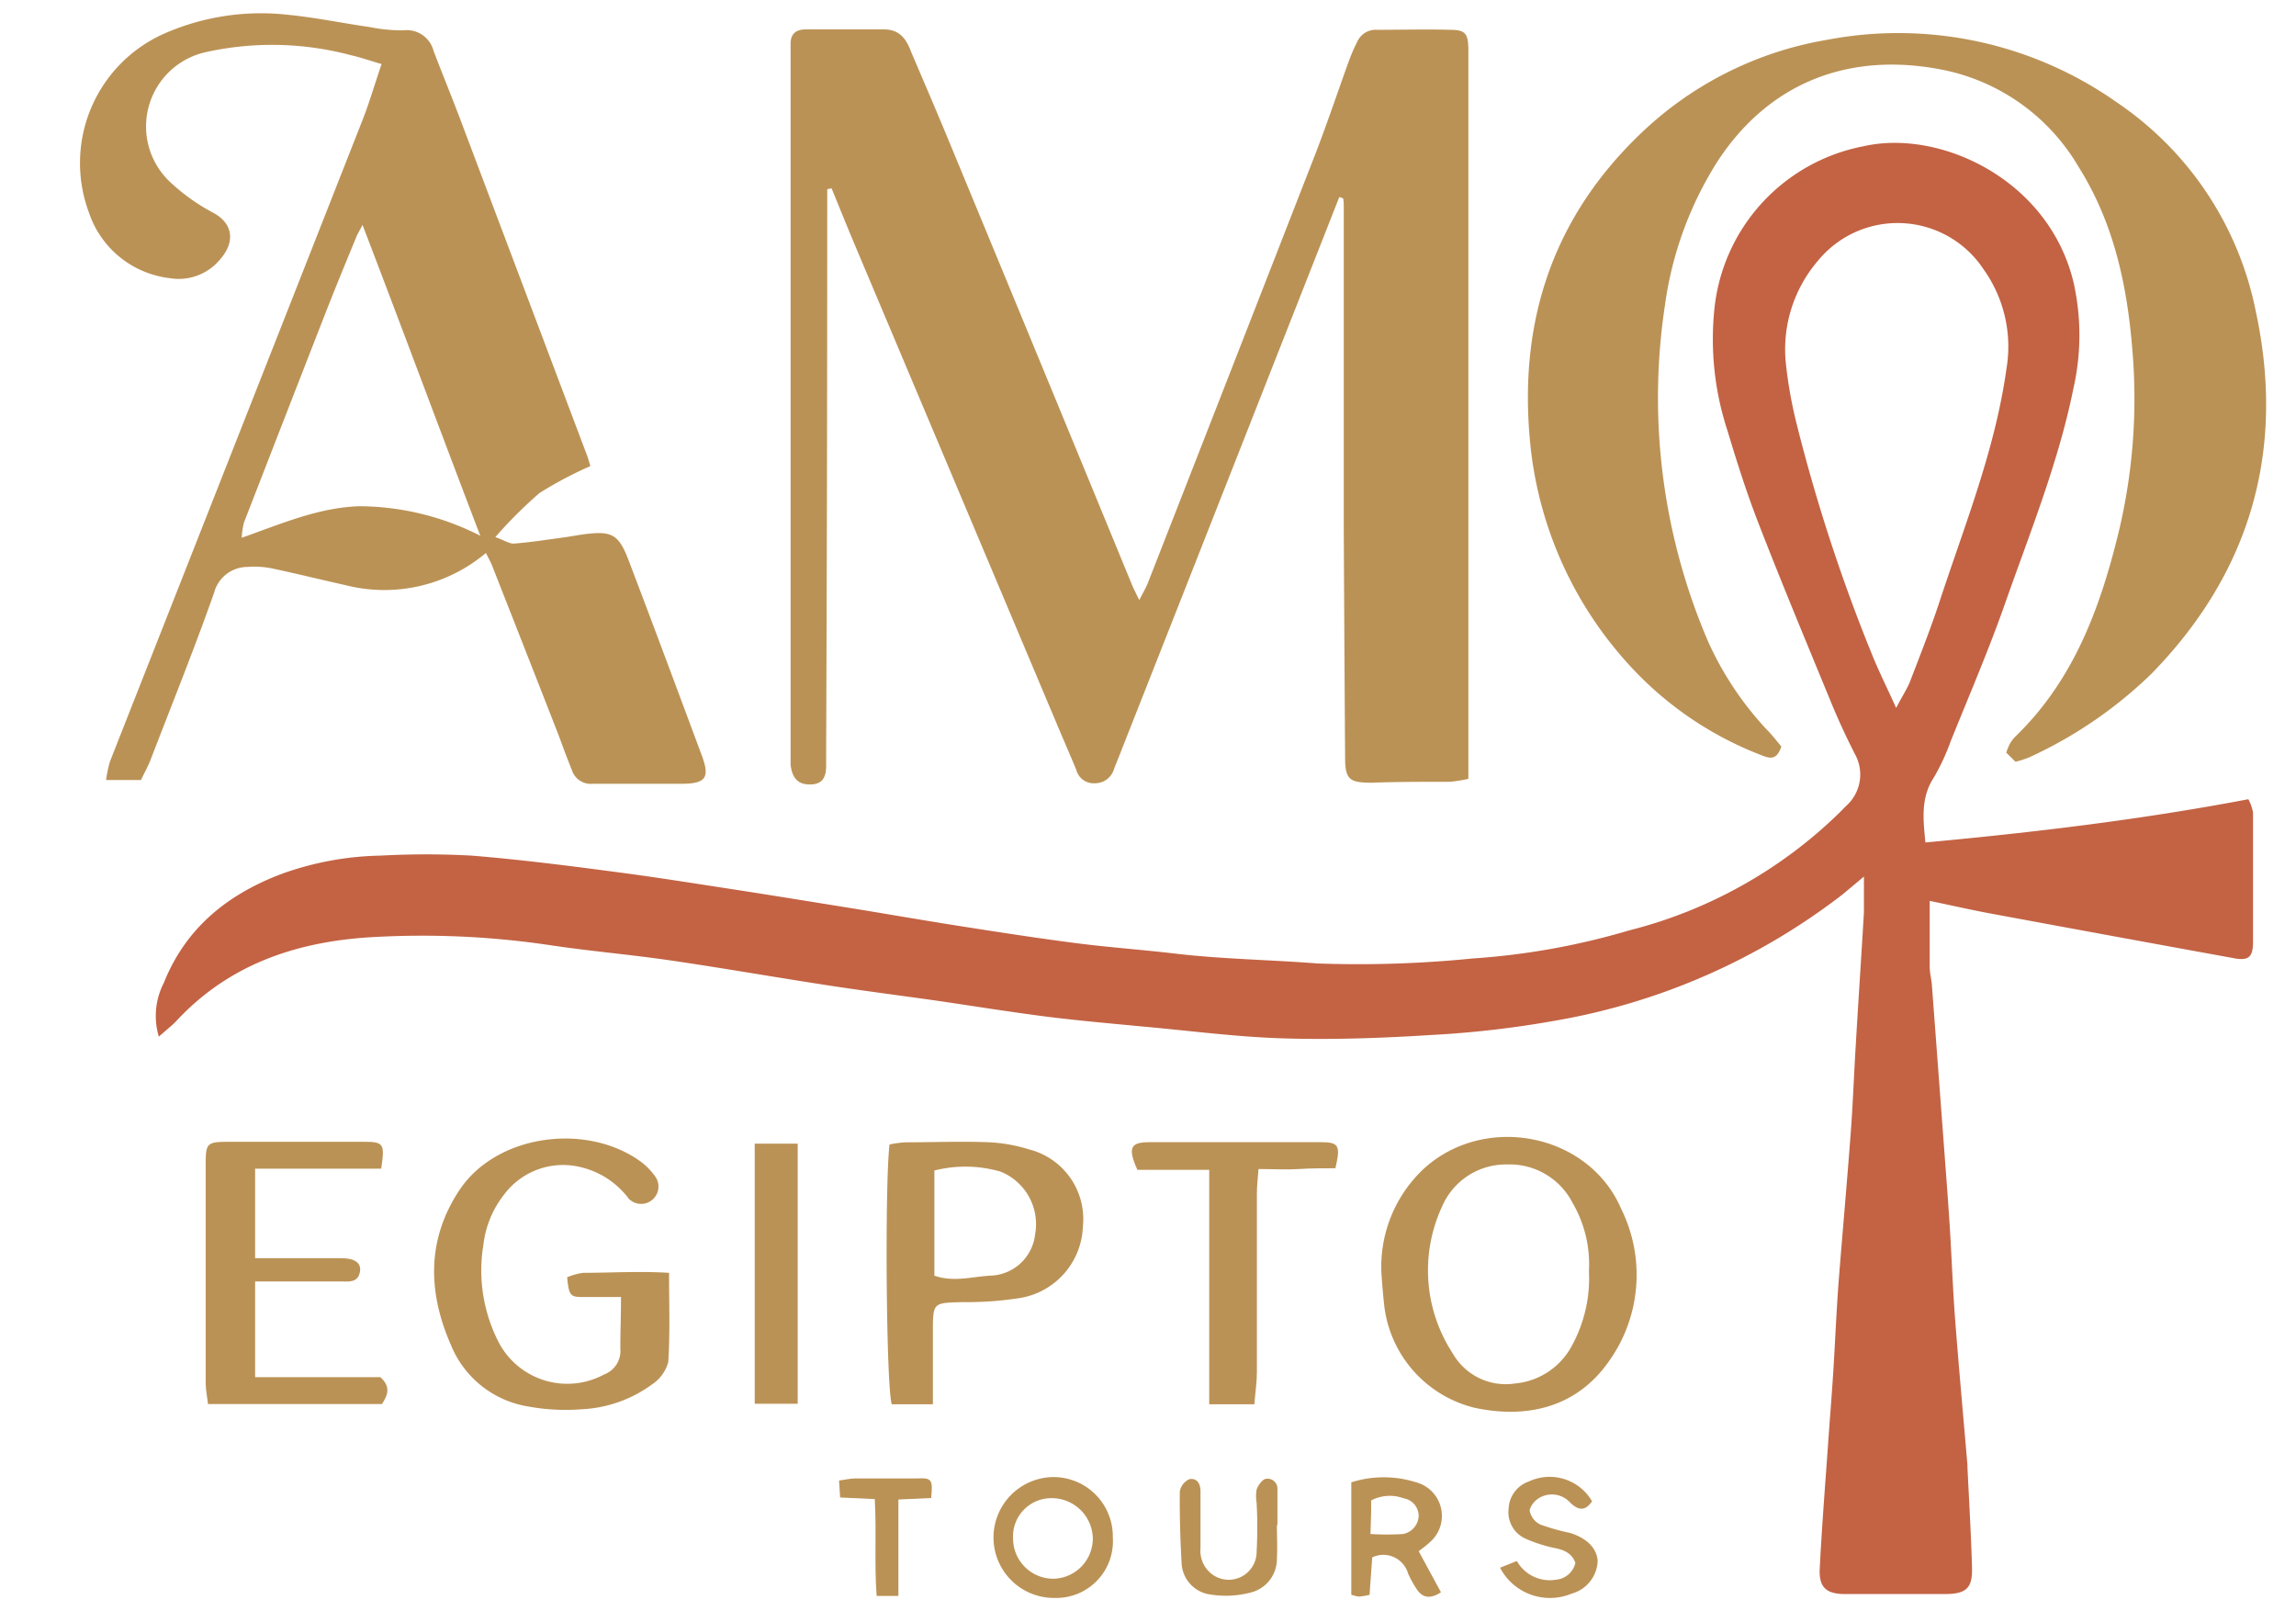 <?xml version="1.0" encoding="UTF-8"?>
<svg xmlns="http://www.w3.org/2000/svg" id="Layer_1" data-name="Layer 1" viewBox="0 0 171 120">
  <defs>
    <style>.cls-1{fill:#c36344;}.cls-2{fill:#bb9255;}</style>
  </defs>
  <title>Artboard 1</title>
  <path class="cls-1" d="M11.83,77.2a5.36,5.36,0,0,1,.37-4c1.65-4.14,4.81-6.64,8.86-8.15a22.84,22.84,0,0,1,7.27-1.33,61.87,61.87,0,0,1,6.81,0c3.56.29,7.11.74,10.66,1.21,3.16.41,6.3.92,9.45,1.4,2.88.45,5.76.92,8.63,1.38,2.55.42,5.09.86,7.64,1.26,2.88.45,5.76.9,8.65,1.27,2.4.31,4.82.48,7.22.76,3.57.43,7.16.47,10.73.75a85.53,85.53,0,0,0,11.55-.37,53.53,53.53,0,0,0,11.66-2.09A34.5,34.5,0,0,0,137,60.52l.46-.47a3.13,3.13,0,0,0,.68-3.91c-.6-1.18-1.16-2.38-1.67-3.6-1.84-4.48-3.71-8.95-5.46-13.46-.9-2.3-1.65-4.67-2.35-7a21.84,21.84,0,0,1-1-8.82,13.77,13.77,0,0,1,11.14-12.37c5.66-1.29,13.78,2.45,15.63,10.13a17.87,17.87,0,0,1,0,7.87c-1.11,5.52-3.23,10.73-5.08,16-1.22,3.48-2.68,6.87-4.06,10.29a16.16,16.16,0,0,1-1.25,2.7c-1,1.52-.81,3.12-.64,4.86,8.07-.75,16-1.69,24.05-3.22a3.18,3.18,0,0,1,.35,1c0,3.21,0,6.43,0,9.64,0,1.14-.36,1.4-1.42,1.2q-8.91-1.62-17.81-3.27c-1.61-.29-3.2-.66-4.85-1,0,1.75,0,3.34,0,4.92,0,.44.12.87.16,1.31q.5,6.68,1,13.36c.12,1.59.24,3.18.34,4.78.14,2.26.22,4.52.39,6.77.28,3.63.61,7.25.92,10.87a.88.88,0,0,1,0,.16c.12,2.48.27,5,.34,7.45.05,1.53-.4,2-2,2-2.49,0-5,0-7.48,0-1.39,0-1.94-.52-1.86-1.92.16-3.14.41-6.27.63-9.4.12-1.71.26-3.41.37-5.12.14-2.2.23-4.41.39-6.61.29-3.73.63-7.46.91-11.2.17-2.25.25-4.52.39-6.77.19-3.25.41-6.5.6-9.75,0-.76,0-1.52,0-2.66l-1.59,1.33A48.44,48.44,0,0,1,115.89,76a75,75,0,0,1-9.34,1.08c-3.64.23-7.3.36-10.93.25-3.46-.1-6.92-.56-10.37-.87-2.41-.23-4.83-.44-7.23-.74-2.83-.36-5.65-.82-8.48-1.23-2.56-.36-5.12-.69-7.68-1.08-4-.61-7.92-1.3-11.88-1.88-3-.44-6-.69-9-1.14a64.61,64.61,0,0,0-12.88-.62c-5.74.27-10.95,1.92-15,6.3C12.78,76.4,12.39,76.7,11.83,77.2ZM141.22,52.72c.43-.83.76-1.33,1-1.88.77-2,1.56-4,2.22-6,1.88-5.74,4.16-11.35,5-17.41a9.9,9.9,0,0,0-1.7-7.36,7.67,7.67,0,0,0-12.37-.62A10.13,10.13,0,0,0,133,27a32.7,32.7,0,0,0,.84,4.69,128,128,0,0,0,5.59,17.07C139.93,50,140.54,51.21,141.22,52.72Z"></path>
  <path class="cls-2" d="M99.75,14.67,94.06,29.12q-5.4,13.73-10.81,27.44c-.1.26-.21.51-.3.77a1.47,1.47,0,0,1-1.41,1,1.33,1.33,0,0,1-1.38-1c-.49-1.18-1-2.34-1.49-3.51q-7.5-17.79-15-35.57c-.59-1.4-1.16-2.82-1.74-4.23l-.32.07V16q0,19.93-.08,39.87c0,.39,0,.78,0,1.16,0,1-.39,1.39-1.22,1.39S59,58,58.88,56.94c0-.39,0-.78,0-1.17q0-25.76,0-51.5v-1c0-.76.4-1.08,1.15-1.08,1.94,0,3.88,0,5.81,0,1.16,0,1.66.72,2,1.63.93,2.18,1.87,4.36,2.78,6.56Q77.46,26.9,84.27,43.46c.14.35.31.68.58,1.23.27-.53.48-.88.63-1.25Q91.6,27.8,97.71,12.12c1-2.52,1.85-5.09,2.77-7.63a12.65,12.65,0,0,1,.6-1.37,1.49,1.49,0,0,1,1.45-.9c1.83,0,3.66-.05,5.48,0,1.11,0,1.33.27,1.35,1.42,0,2.1,0,4.2,0,6.31l0,45.52V58a9.69,9.69,0,0,1-1.38.22c-1.93,0-3.87,0-5.8.07-1.64,0-2-.21-2-1.85q-.06-8.64-.1-17.27,0-11.87,0-23.75c0-.22,0-.43-.05-.65Z"></path>
  <path class="cls-2" d="M132.67,55.6c-.34,1-.82.9-1.41.67a25.87,25.87,0,0,1-10.15-7,28.57,28.57,0,0,1-7.19-16.77c-.75-8.81,1.84-16.39,8.25-22.53a26.36,26.36,0,0,1,13.88-7,28.25,28.25,0,0,1,21.63,4.67A24.57,24.57,0,0,1,168,23.16c2.23,10.31-.35,19.42-7.75,27a32.33,32.33,0,0,1-9.14,6.25,7.49,7.49,0,0,1-1,.32l-.69-.68a4.72,4.72,0,0,1,.28-.68,2.88,2.88,0,0,1,.4-.52c4.36-4.21,6.34-9.63,7.72-15.34a42.61,42.61,0,0,0,1-13.36c-.38-4.83-1.37-9.52-4-13.7a15.2,15.2,0,0,0-9.93-7.21c-7.33-1.52-13.27,1.07-17,6.82A26.72,26.72,0,0,0,124,22.74a46,46,0,0,0,3.2,25,24,24,0,0,0,4.39,6.6C132,54.75,132.33,55.19,132.67,55.6Z"></path>
  <path class="cls-2" d="M36.19,41.18a11.74,11.74,0,0,1-10.45,2.4c-1.83-.41-3.65-.86-5.49-1.25a6.47,6.47,0,0,0-1.81-.11,2.58,2.58,0,0,0-2.5,1.94c-1.47,4.16-3.12,8.26-4.71,12.38-.19.51-.47,1-.73,1.55H7.9a9.61,9.61,0,0,1,.29-1.38Q17.6,32.83,27,8.94c.52-1.32.91-2.69,1.42-4.17-.9-.26-1.57-.5-2.25-.65a22.79,22.79,0,0,0-10.83-.24,5.67,5.67,0,0,0-2.59,9.75,14.91,14.91,0,0,0,3.1,2.2c1.44.75,1.77,2.13.49,3.55a4,4,0,0,1-3.73,1.33,7.23,7.23,0,0,1-6-4.92,10.54,10.54,0,0,1,5.65-13.3,17.9,17.9,0,0,1,9.08-1.4c2.08.2,4.15.63,6.22.93a12.16,12.16,0,0,0,2.47.24,2.06,2.06,0,0,1,2.26,1.53c.63,1.65,1.3,3.28,1.93,4.94L43.7,33.86c.12.3.19.61.27.85a29.32,29.32,0,0,0-3.78,2A32.82,32.82,0,0,0,36.89,40c.68.24,1.06.51,1.41.48,1.26-.1,2.52-.3,3.78-.47.49-.07,1-.17,1.47-.23,2-.25,2.53,0,3.26,1.93,1.85,4.85,3.66,9.72,5.47,14.58.6,1.64.28,2.07-1.51,2.08-2.22,0-4.43,0-6.64,0a1.47,1.47,0,0,1-1.53-1c-.35-.87-.68-1.75-1-2.63q-2.44-6.24-4.9-12.49C36.57,41.89,36.4,41.61,36.19,41.18ZM27,16.75c-.25.48-.39.7-.48.94-.8,1.94-1.6,3.88-2.36,5.83q-3,7.69-6,15.42A6.51,6.51,0,0,0,18,40.05c3-1.06,5.71-2.25,8.77-2.35a20,20,0,0,1,9,2.2C32.78,32.08,30,24.57,27,16.75Z"></path>
  <path class="cls-2" d="M102.89,94.92a10,10,0,0,1,3.17-7.9c4.54-4.12,12.25-2.64,14.68,3a11.08,11.08,0,0,1-1,11.48c-2.36,3.29-6,4.18-9.91,3.34a8.9,8.9,0,0,1-6.75-7.74C103,96.35,102.94,95.63,102.89,94.92Zm15.45-.26a9.07,9.07,0,0,0-1.22-5.08,5.26,5.26,0,0,0-4.88-2.86,5.17,5.17,0,0,0-4.85,3.16,11.29,11.29,0,0,0,.8,10.9,4.55,4.55,0,0,0,4.65,2.25,5.35,5.35,0,0,0,4.23-2.81A10.5,10.5,0,0,0,118.34,94.66Z"></path>
  <path class="cls-2" d="M46.25,96.59c-1.12,0-2,0-2.88,0s-1-.1-1.13-1.47a4.81,4.81,0,0,1,1.18-.33c2.08,0,4.17-.14,6.41,0,0,2.37.08,4.52-.06,6.65a2.92,2.92,0,0,1-1.21,1.66,9.64,9.64,0,0,1-5.24,1.85,15.4,15.4,0,0,1-4-.21,7.5,7.5,0,0,1-5.73-4.56c-1.72-3.92-1.83-7.84.62-11.54,2.8-4.23,9.62-5.07,13.62-2.05a5,5,0,0,1,1,1.07,1.29,1.29,0,0,1-2,1.61,6.25,6.25,0,0,0-3.5-2.33,5.48,5.48,0,0,0-5.77,2,7.43,7.43,0,0,0-1.56,3.78,11.66,11.66,0,0,0,1.22,7.39,5.77,5.77,0,0,0,7.77,2.25,1.87,1.87,0,0,0,1.21-1.94C46.2,99.19,46.25,98,46.25,96.59Z"></path>
  <path class="cls-2" d="M66.25,85.23a8.17,8.17,0,0,1,1.19-.16c2.1,0,4.21-.09,6.31,0a12,12,0,0,1,2.9.53,5.35,5.35,0,0,1,4,5.75A5.6,5.6,0,0,1,76,96.66a25.38,25.38,0,0,1-4.28.31c-2.23.06-2.24,0-2.24,2.22v5.39H66.42C66,103.41,65.89,88.18,66.25,85.23ZM69.59,95c1.43.5,2.8.08,4.14,0a3.45,3.45,0,0,0,3.36-3.07,4.21,4.21,0,0,0-2.58-4.68,9.42,9.42,0,0,0-4.92-.08Z"></path>
  <path class="cls-2" d="M19,102.56h9.33c.79.72.56,1.31.12,2H15.49c-.06-.55-.16-1-.17-1.5q0-8.22,0-16.44c0-1.46.11-1.58,1.61-1.59,3.38,0,6.75,0,10.13,0,1.53,0,1.61.14,1.33,2H19V93.7h2.12c1.44,0,2.88,0,4.31,0,1,0,1.49.36,1.38,1-.14.84-.84.74-1.43.73l-4.65,0H19Z"></path>
  <path class="cls-2" d="M99.46,87c-.88,0-1.81,0-2.73.06s-1.86,0-3,0c-.05.68-.12,1.26-.12,1.84,0,4.43,0,8.86,0,13.29,0,.76-.12,1.52-.19,2.39H90.06V87.12H84.71c-.73-1.63-.53-2.06.88-2.06q6.39,0,12.79,0C99.72,85.06,99.85,85.31,99.46,87Z"></path>
  <path class="cls-2" d="M56.21,104.54V85.17h3.2v19.37Z"></path>
  <path class="cls-2" d="M102,118.77a5.1,5.1,0,0,1-.8.13,3,3,0,0,1-.56-.14v-8.37a8,8,0,0,1,4.83,0,2.59,2.59,0,0,1,1,4.48c-.23.22-.5.41-.81.65l1.66,3.06c-.82.53-1.38.41-1.81-.24a7.73,7.73,0,0,1-.64-1.16,1.92,1.92,0,0,0-2.67-1.2Zm.07-4.53a19.64,19.64,0,0,0,2.43,0,1.43,1.43,0,0,0,1.16-1.41,1.35,1.35,0,0,0-1.12-1.25,3,3,0,0,0-2.42.16c0,.27,0,.54,0,.81Z"></path>
  <path class="cls-2" d="M82.88,114.5A4.22,4.22,0,0,1,78.59,119,4.47,4.47,0,1,1,78.4,110,4.42,4.42,0,0,1,82.88,114.5Zm-4.36,3.07a3,3,0,0,0,2.87-3,3.06,3.06,0,0,0-3.09-3,2.85,2.85,0,0,0-2.85,3A3,3,0,0,0,78.52,117.57Z"></path>
  <path class="cls-2" d="M111.72,116.75l1.25-.5a2.82,2.82,0,0,0,2.94,1.39,1.62,1.62,0,0,0,1.42-1.25c-.27-.77-.94-1-1.66-1.13a11,11,0,0,1-2-.65,2.16,2.16,0,0,1-1.31-2.28,2.23,2.23,0,0,1,1.5-2,3.65,3.65,0,0,1,4.71,1.47c-.49.74-1,.7-1.62.11a1.83,1.83,0,0,0-2.13-.45,1.62,1.62,0,0,0-.9,1,1.45,1.45,0,0,0,.79,1.07,16.18,16.18,0,0,0,2.22.63c1.29.4,2,1.16,2.06,2.09a2.63,2.63,0,0,1-1.94,2.43A4.19,4.19,0,0,1,111.72,116.75Z"></path>
  <path class="cls-2" d="M95.1,113.57c0,.83.05,1.66,0,2.48a2.57,2.57,0,0,1-2,2.56,7.2,7.2,0,0,1-2.92.14A2.47,2.47,0,0,1,88,116.36c-.1-1.77-.15-3.53-.13-5.3a1.24,1.24,0,0,1,.73-.91c.58-.08.83.37.81,1,0,1.38,0,2.76,0,4.15a2.18,2.18,0,0,0,.95,2,2.08,2.08,0,0,0,3.23-1.74,34,34,0,0,0,0-3.64,3,3,0,0,1,0-1c.12-.32.42-.74.69-.79a.74.74,0,0,1,.86.78c0,.89,0,1.77,0,2.66Z"></path>
  <path class="cls-2" d="M69.35,111.56l-2.44.11v7.18H65.29c-.18-2.41,0-4.77-.14-7.21l-2.58-.12-.08-1.26c.44-.06.81-.15,1.17-.16,1.54,0,3.08,0,4.62,0C69.39,110.05,69.49,110.16,69.35,111.56Z"></path>
</svg>
